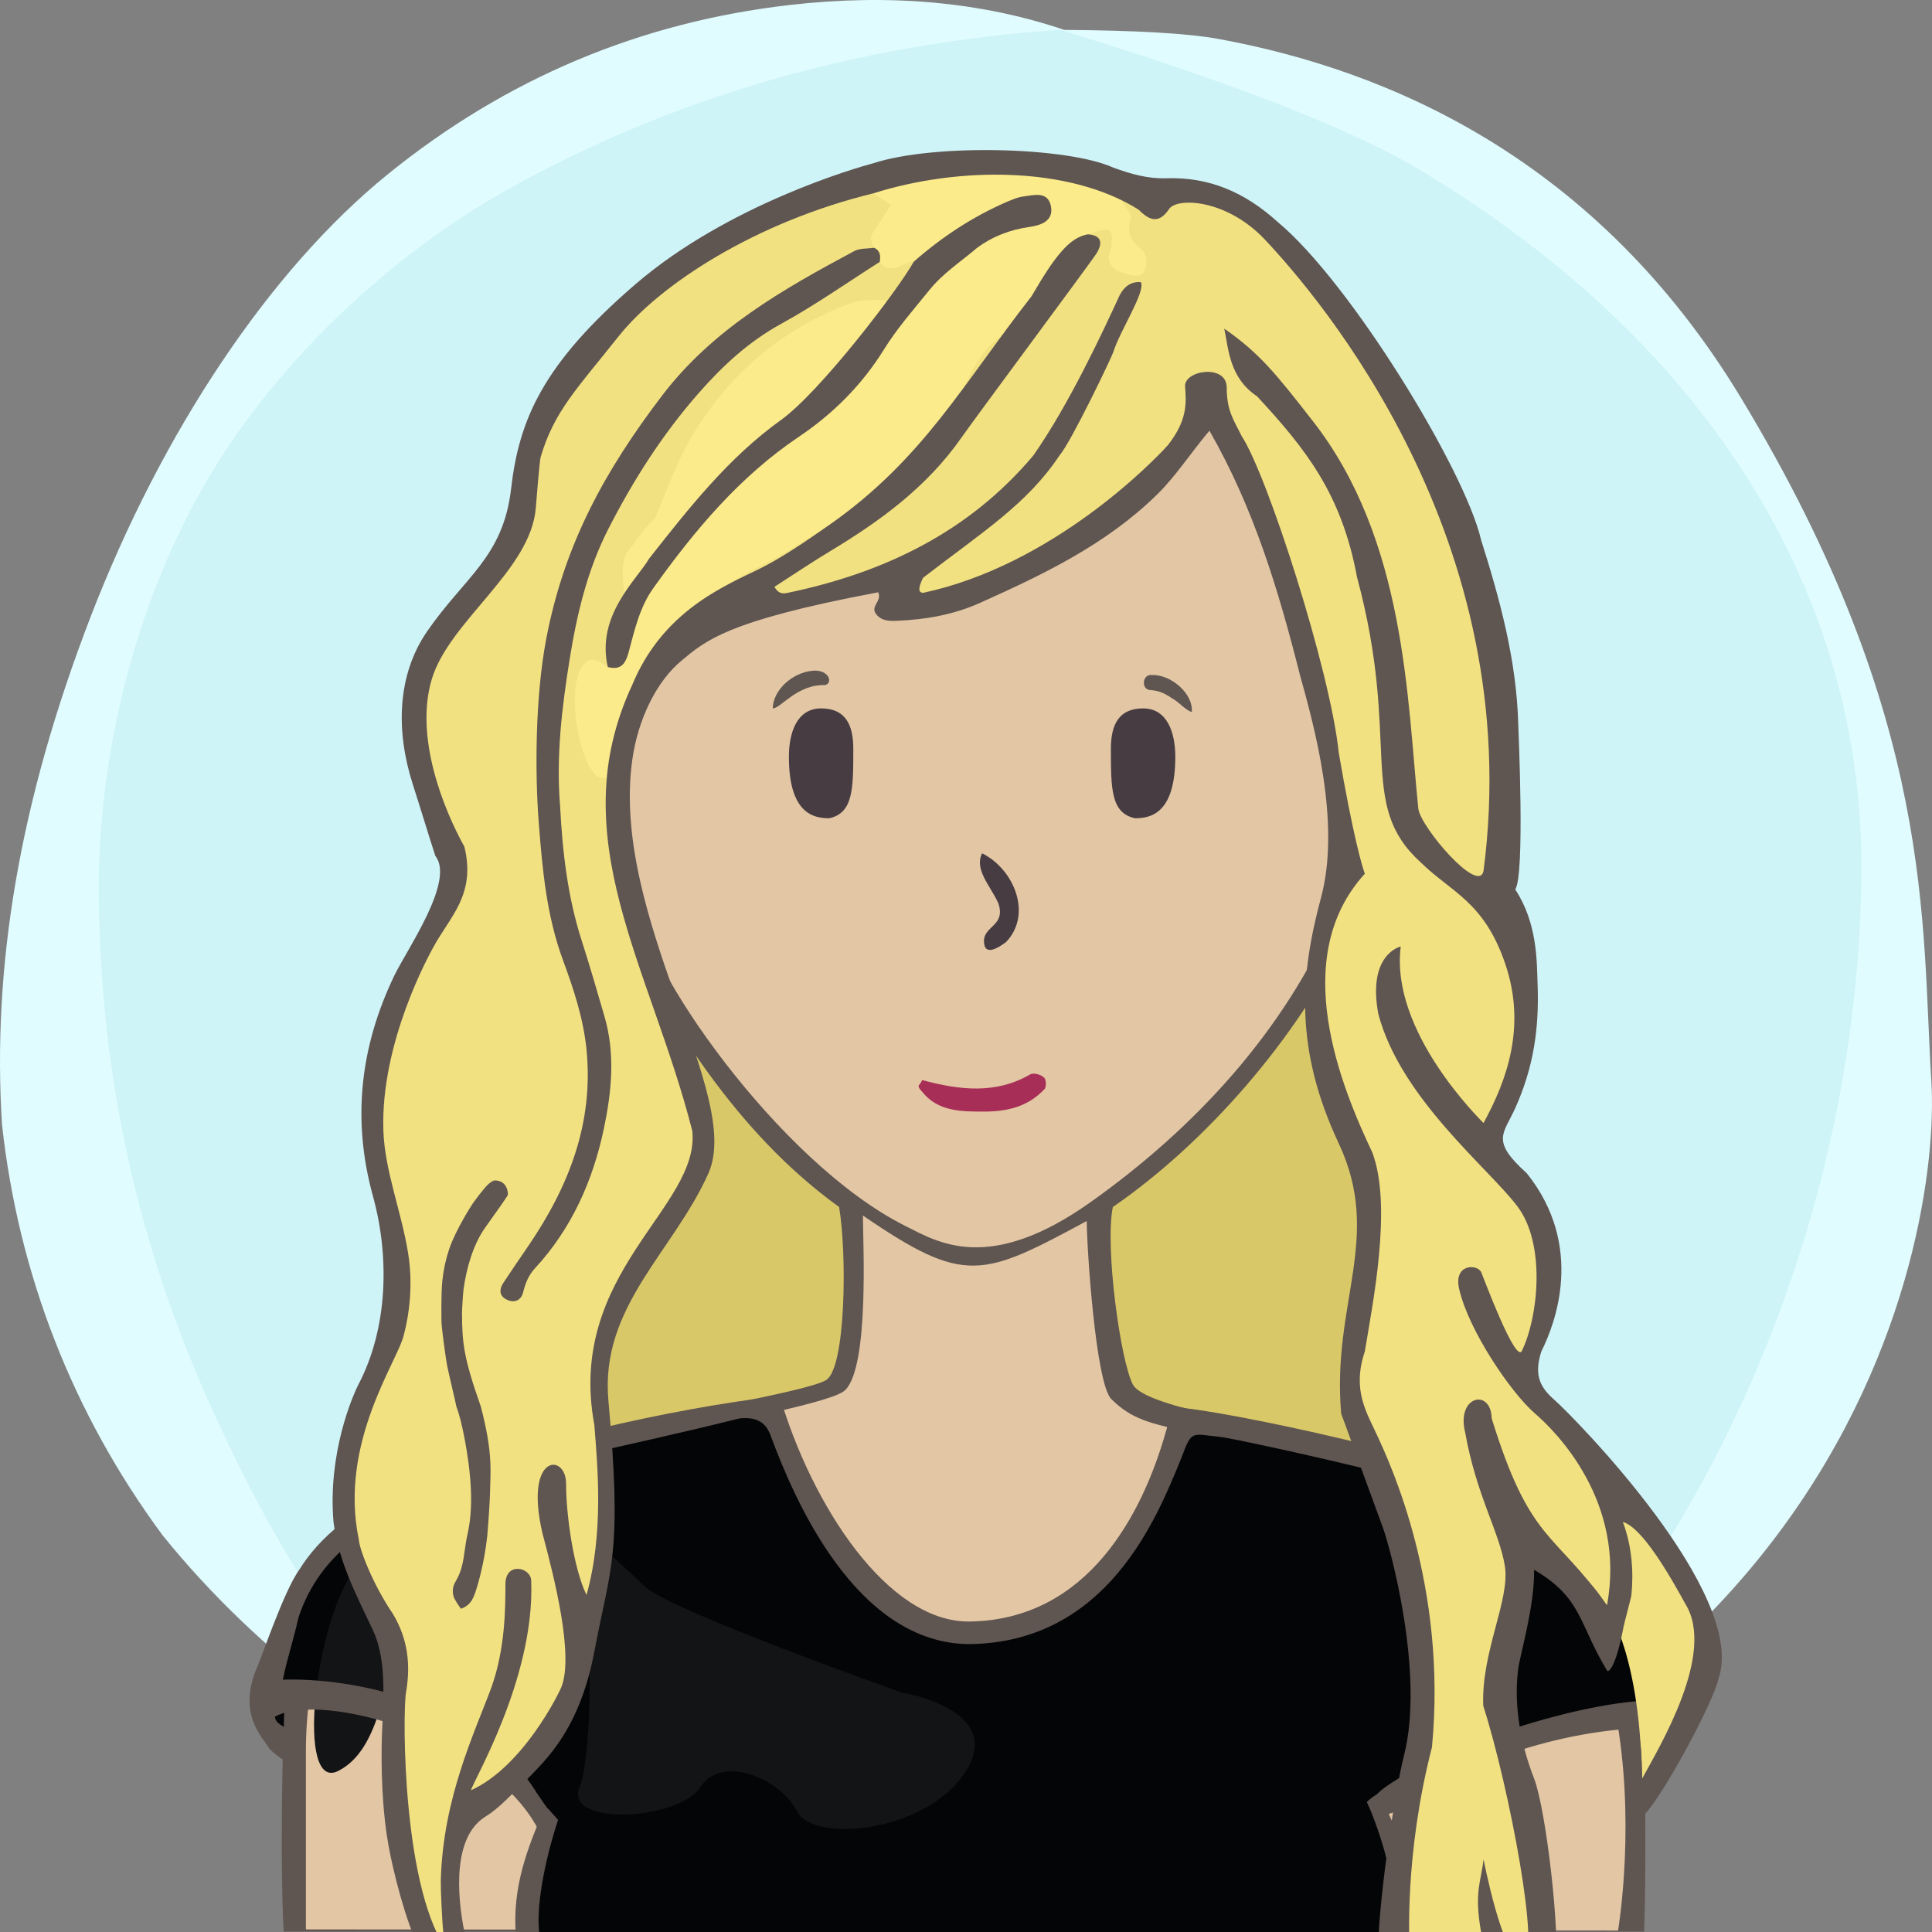 <?xml version="1.0" encoding="UTF-8"?><svg width="240" height="240" viewBox="0 0 240 240" version="1.1" xmlns="http://www.w3.org/2000/svg" xmlns:xlink="http://www.w3.org/1999/xlink"><rect x="0" y="0" width="240" height="240" fill="#808080" stroke="none"/><defs><path id="bg-layer-1" d="M239.919,134.308 C241.162,153.816 229.215,227.784 119.966,239.778 C107.376,240.801 91.116,238.421 73.512,229.716 L70.166,227.784 C48.166,217.709 32.063,205.380 20.226,190.756 C9.026,175.619 2.295,158.277 0.250,139.719 C-0.993,120.210 2.363,99.697 11.237,76.672 C20.110,53.648 33.526,33.512 48.192,21.632 C62.859,9.752 79.517,2.745 98.132,0.616 C110.542,-0.803 121.903,0.229 132.215,3.714 C141.256,3.779 147.637,4.153 151.360,4.836 C172.633,8.738 198.376,19.798 216.309,49.488 C240.530,89.588 238.676,114.799 239.919,134.308 Z"></path><path id="bg-layer-2" d="M131.682,3.697 C153.137,10.258 168.153,16.128 176.728,21.308 C212.772,43.078 231.222,74.142 231.222,107.547 C231.222,140.935 219.745,176.053 199.239,203.013 C194.350,209.441 186.113,217.023 174.529,225.761 C152.192,235.106 134.015,239.778 120,239.778 C105.985,239.778 88.750,235.544 68.294,227.074 C60.428,221.353 55.199,217.218 52.607,214.671 C39.783,202.071 33.301,189.660 27.998,178.611 C17.633,157.012 12.278,134.629 12.278,109.879 C12.278,96.555 15.529,77.178 25.631,59.817 C34.294,44.927 48.652,31.630 62.877,23.647 C83.417,12.120 106.352,5.470 131.682,3.697 Z"></path></defs><title>Beste Freundin gesucht</title><desc>Profilbild</desc><g id="beste-freundin-gesucht" stroke="none" stroke-width="1" fill="none" fill-rule="evenodd"><g fill="none" fill-rule="evenodd"><use fill="#E0FCFF" xlink:href="#bg-layer-1"></use><use fill="#CEF4F8" xlink:href="#bg-layer-2"></use></g><path d="M117.5,218 C151.466,218 178,206.639 178,155 C178,103.361 151.466,34 117.5,34 C83.534,34 67,72.861 67,124.5 C67,176.139 83.534,218 117.5,218 Z" fill="#f2e180"></path><path d="M117.5,218 C151.466,218 178,206.639 178,155 C178,103.361 151.466,34 117.5,34 C83.534,34 67,72.861 67,124.5 C67,176.139 83.534,218 117.5,218 Z" fill="#d9c867"></path><path d="M204.239,215.941 C203.891,200.941 193.503,185.068 175.905,181.120 C158.308,177.171 142.239,174.941 140.711,171.961 C139.183,168.980 137.239,154.941 138.239,149.941 C149.731,142.039 161.239,128.941 167.466,115.759 C172.494,112.941 175.264,105.123 177.239,97.941 C179.215,90.759 178.060,83.439 172.494,83.439 L170.239,83.439 C170.239,83.439 169.035,73.328 167.239,67.941 C157.239,42.941 134.606,34.061 111.622,37.832 C98.694,40.346 77.146,52.555 73.017,75.720 C72.657,78.413 72.298,84.337 72.298,84.337 C72.298,84.337 69.964,83.800 68.887,84.337 C63.239,86.941 65.239,94.941 66.239,98.941 C68.574,105.820 71.239,109.941 76.787,114.862 C83.239,126.941 91.311,140.604 104.239,149.941 C105.239,155.941 105.049,169.903 102.644,171.422 C100.239,172.941 81.859,175.863 64.239,179.941 C46.620,184.019 35.778,196.163 35.239,213.941 C34.701,231.719 35.239,239.941 35.239,239.941 L201.239,239.941 L204.239,239.941 C204.239,239.941 204.588,230.941 204.239,215.941 Z" fill="#5F5551"></path><path d="M178,184.678 C147,176.356 143,178.678 138.056,173.804 C136.106,171.881 135,154.910 135,151.678 C122,158.678 119.866,159.678 107.197,151 C107.197,154.412 108,169.678 105,172.678 C102,175.678 57,181.322 48,191 C40.647,198.907 38,207.406 38,217.678 C38,220.336 38,239.678 38,239.678 L169.291,239.792 L201,239.819 C201,239.819 209,193 178,184.678 Z" fill="#e3c6a4"></path><path d="M79.505,112.314 C70.505,110.386 66.505,94.314 68.505,88.314 C69.505,85.607 75.616,87.582 75.616,87.582 C75.616,87.582 75.725,70.427 83.505,60.314 C93.505,47.314 108.108,40 122.841,40 C134.505,40 141.654,43.413 150.505,49.314 C168.505,61.314 168.809,87.942 168.809,87.942 C168.809,87.942 171.148,87.176 172.580,87.044 C180.505,86.314 172.580,112.314 165.936,113.261 C159.505,128.314 148.169,140.314 135.505,149.314 C122.841,158.314 116.505,154.314 112.505,152.314 C96.505,144.314 79.505,119.314 79.505,112.314 Z" fill="#e3c6a4"></path><path d="M67.087,240.446 C66.087,231.446 72.087,220.943 72.087,217.446 C72.087,215.446 69.667,211.976 70.087,213.446 C72.087,220.446 63.087,228.446 64.087,240.446 L67.087,240.446 Z" fill="#5F5551"></path><path d="M171.078,240.446 C170.078,231.446 176.078,220.943 176.078,217.446 C176.078,215.446 173.658,212.976 174.078,214.446 C176.078,221.446 167.078,228.446 168.078,240.446 L171.078,240.446 Z" fill="#5F5551" transform="translate(172.039, 227.223) scale(-1, 1) translate(-172.039, -227.223) "></path><path d="M141,101.648 C138,101 138,98 138,93 C138,90 139,88 142,88 C145,88 146,91 146,94 C146,101 143,101.648 141,101.648 Z" fill="#463C42"></path><path d="M101,101.648 C98,101 98,98 98,93 C98,90 99,88 102,88 C105,88 106,91 106,94 C106,101 103,101.648 101,101.648 Z" fill="#463C42" transform="translate(102.000, 94.824) scale(-1, 1) translate(-102.000, -94.824) "></path><path d="M128.004,133.448 C128.363,133.267 129.261,133.448 129.620,133.807 C129.980,133.985 129.980,134.883 129.800,135.244 C127.645,137.576 124.944,138.084 122.222,138.084 C119.500,138.084 116.512,138.115 114.537,135.603 C113.687,134.698 114.358,134.883 114.537,134.165 C119.206,135.422 123.695,135.960 128.004,133.448 Z" fill="#A72E57"></path><path d="M125,117 C124.252,117.573 122.234,119 122.234,116.888 C122.234,115 125,115 124,112.162 C123,110 121,108 122,106 C126,108 128.252,113.573 125,117 Z" fill="#463C42"></path><path d="M100.973,83.320 C101.710,83.254 102.321,83.442 102.719,83.848 C103.146,84.288 103.098,84.947 102.499,85.101 C99,85.000 96.984,88.001 96,88.000 C96.014,85.769 98.380,83.547 100.973,83.320 Z" fill="#5F5551"></path><path d="M142.774,85.917 C141.701,85.858 141.721,84.008 142.907,84.035 C145.299,83.758 148.242,85.917 148.242,88.175 C147.625,88.098 146.613,87.211 146.076,86.920 C144.803,86.229 144.124,85.876 142.774,85.917 Z" fill="#5F5551" transform="translate(145.117, 86.093) rotate(5.000) translate(-145.117, -86.093) "></path><g><path d="M94.016,174.940 C89.026,176.811 55.330,178.745 40,194.266 C30.754,203.627 33.090,217.295 35.225,217.295 C35.225,213 35.432,210.271 35.432,210.271 C46.145,210.686 58.122,213.205 69.329,226.072 C69.329,226.072 66.423,234.530 66.971,240 L173.090,240 C173.628,236.473 172.639,230.376 169.820,223.849 C173.216,219.876 202.998,213.455 204.184,214.573 C204.184,216.122 204.353,216.486 204.184,217.874 C204.090,218.641 207.079,213.070 207.991,213 C199.207,179 163.820,179.747 147.543,176 C141.477,193.847 133.535,202.942 123.714,203.284 C113.894,203.627 103.995,194.179 94.016,174.940 Z" fill="#040507"></path><path d="M120,220 C115.150,227.682 101,229 99,225 C97,221 89.711,217.841 87,222 C84.289,226.159 70,226.897 72,222 C74,217.103 74,189 69,193 C64.152,196.878 69,201 65,205 C61,209 52,199 49.784,204 C47.568,209 47.216,217.385 42,220 C36.784,222.615 39,202 44,195 C49,188 59.521,183.360 63,184 C66.479,184.640 77,194 80,197 C83,200 112,210.244 112,210.244 C112,210.244 124.850,212.318 120,220 Z" fill="#131416"></path><path d="M151.519,178.489 C147.986,178.148 148.085,177.578 146.786,181.025 C143.690,188.673 137.529,203.980 120.5,204.238 C106.347,204.238 98.667,186.235 95.791,178.489 C95.134,176.469 93.733,176.017 91.868,176.199 C64,183.181 42.336,184.956 37.076,200.946 C36.330,204.240 35.691,205.911 35.141,208.653 C43.598,208.375 59.760,211.385 66.748,222.835 C68.553,225.423 69.435,226.471 66.748,227.048 C60.696,215.850 39.978,210.015 34.143,213.259 C34.277,214.201 35.197,214.322 35.685,214.874 C36.808,215.621 38.709,222.008 33.534,217.317 C32.592,215.784 29.654,213.119 31.722,207.638 C32.321,206.469 35.220,197.647 37.210,194.953 C39.498,191.236 44.046,186.928 52.288,183.941 C65.424,179.181 82.880,175.033 96.847,173.399 C100.792,186.833 110.215,201.602 120.499,201.432 C135.126,201.190 141.920,188.127 144.838,177.812 C145.402,176.333 144.461,174.238 147.318,174.940 C156.232,176 185.051,182.432 191.578,186.761 C193.766,188.211 204.704,200.418 208.663,210.057 C210.482,213.064 210.488,213.060 208.413,215.883 C207.407,216.792 206.371,217.670 205.407,218.620 C204.557,219.459 203.650,219.975 202.427,219.643 C202.427,219.643 202.438,219.673 202.437,219.673 C202.704,217.534 205.499,217.119 205.797,214.613 C195.000,214.651 182.404,218.468 172.984,225.189 C172.160,225.449 171.331,225.738 170.625,224.923 C170.557,223.674 170.474,223.191 172.074,222.008 C179.577,216.721 196.484,211.311 205.475,211.222 C205.603,209.217 201.460,202.866 199.370,199.916 C195.708,194.855 190.319,188.559 188.831,188.062 C181.312,184.697 153.371,178.668 151.519,178.489 Z" fill="#5F5551"></path></g><g><path d="M75.409,118.208 C74.641,118.208 73.3,117.840 72.955,115.371 C72.842,113.582 72.968,111.758 73.315,110.023 C73.433,109.418 73.754,107.813 75.384,107.813 C76.181,107.845 76.768,108.160 77.132,108.703 C77.495,109.247 77.577,109.935 77.360,110.593 C76.841,112.161 77.037,113.740 77.299,115.356 C77.383,115.860 77.440,116.811 76.896,117.514 C76.577,117.930 76.117,118.168 75.568,118.202 L75.409,118.208 Z" fill="#AFAFAF"></path><path d="M75.385,106.876 L75.385,106.876 C74.301,106.876 72.907,107.387 72.420,109.834 C72.059,111.651 71.926,113.560 72.039,115.356 L72.043,115.429 L72.053,115.502 C72.524,118.881 74.739,119.146 75.409,119.146 C75.478,119.146 75.551,119.144 75.622,119.138 C76.427,119.087 77.133,118.716 77.611,118.097 C78.177,117.366 78.385,116.337 78.199,115.199 C77.947,113.650 77.773,112.257 78.224,110.896 C78.531,109.966 78.403,108.947 77.883,108.171 C77.361,107.389 76.498,106.917 75.516,106.877 L75.480,106.877 L75.385,106.876 Z M75.385,108.751 C75.405,108.751 75.423,108.751 75.445,108.752 C76.348,108.790 76.735,109.568 76.496,110.292 C75.916,112.051 76.113,113.761 76.400,115.508 C76.525,116.273 76.398,117.211 75.511,117.267 C75.476,117.271 75.442,117.271 75.409,117.271 C74.464,117.271 74.020,116.399 73.860,115.238 C73.761,113.656 73.869,111.914 74.206,110.209 C74.347,109.510 74.537,108.751 75.385,108.751 L75.385,108.751 Z" fill="#5F5551"></path><path d="M170.525,118.202 C169.976,118.167 169.516,117.929 169.195,117.514 C168.653,116.811 168.709,115.861 168.791,115.354 C169.056,113.740 169.249,112.161 168.731,110.594 C168.514,109.934 168.598,109.246 168.961,108.704 C169.324,108.160 169.912,107.845 170.610,107.815 L170.614,107.815 C172.338,107.815 172.658,109.418 172.778,110.022 C173.123,111.756 173.249,113.582 173.143,115.298 C172.793,117.839 171.452,118.208 170.682,118.208 L170.525,118.202 Z" fill="#AFAFAF"></path><path d="M170.706,106.876 L170.670,106.876 L170.577,106.877 C169.595,106.917 168.730,107.389 168.209,108.171 C167.689,108.947 167.561,109.966 167.867,110.896 C168.318,112.257 168.147,113.650 167.893,115.199 C167.707,116.337 167.915,117.366 168.480,118.097 C168.959,118.716 169.665,119.087 170.467,119.138 C170.542,119.144 170.613,119.146 170.683,119.146 C171.352,119.146 173.567,118.881 174.038,115.502 L174.049,115.429 L174.053,115.356 C174.166,113.560 174.033,111.651 173.671,109.834 C173.184,107.387 171.790,106.876 170.706,106.876 M170.706,108.751 C171.555,108.751 171.745,109.510 171.885,110.209 C172.223,111.914 172.330,113.656 172.232,115.238 C172.071,116.399 171.628,117.271 170.683,117.271 C170.650,117.271 170.615,117.271 170.581,117.267 C169.694,117.211 169.566,116.273 169.692,115.508 C169.978,113.761 170.175,112.051 169.595,110.292 C169.356,109.568 169.743,108.790 170.646,108.752 C170.668,108.751 170.686,108.751 170.706,108.751" fill="#5F5551"></path></g><g><path d="M189.503,171.400 C189.761,171.262 192.199,166.723 191.828,156.046 C191.662,151.264 185.199,147.539 184.611,142.026 C184.338,139.463 189.141,132.369 189.503,125.198 C189.865,118.027 184.611,111.330 184.611,111.330 C187.472,95.752 188.183,64.028 157.820,28.248 C156.999,27.701 124.665,8.842 90.946,29.669 C85.380,32.013 66.529,44.883 65.032,61.481 C61.254,72.320 49.985,80.266 50.869,89.629 C51.753,98.991 54.042,104.196 56.795,109.160 C41.744,140.618 47.455,146.391 48.677,156.046 C51.137,165.611 34.724,181.572 47.628,200.463 C49.843,204.883 47.085,220.933 49.239,226.529 C50.124,229.897 52.101,239.033 55.199,241.410 C54.473,228.719 63.199,220.654 68.495,215.410 C73.790,210.166 74.868,198.807 75.868,190.699 C76.867,182.591 74.277,176.080 74.277,171.400 C74.277,161.814 87.238,148.383 86.615,145.757 C90,140 65,94.608 86.615,79 C86.673,78.944 97,75 110.300,72.285 C112.379,72.323 112.347,75.819 112.436,75.859 C136.685,69.137 147.189,54.402 149.352,49.400 C156.089,54.616 164.995,95.563 166.543,105.624 C162,117 163.610,129.280 169.962,148.399 C172.952,157.396 169.258,165.932 167.700,173.054 C168.375,181.451 171.523,184.838 173.306,189.710 C179.240,205.925 173.274,234.670 173.306,234.360 C173.313,234.288 173.689,241.348 175.223,241.410 C180.304,241.613 191.733,243.410 191.828,242.562 C193.270,229.676 179.133,199.111 191.828,193.858 C192.431,193.608 204,193.858 204,223 C205.006,221.819 205.891,220.646 206.666,219.480 C223.597,194.000 187.270,172.597 189.503,171.400 Z" fill="#f2e180"></path><path d="M105.743,37.641 C89.715,43.515 84.412,56.989 83.367,59.503 C79.947,67.722 83.031,61.448 77.923,68.612 C76.245,70.965 78.839,78.228 78.111,80.954 C77.721,82.414 77.162,83.307 75.504,82.856 C74.295,81.962 73.116,81.252 72.114,83.135 C70.556,86.062 71.728,94.113 74.121,96.420 C74.377,96.668 74.928,96.605 75.342,96.686 C75.494,92.616 77.148,88.988 78.688,85.331 C79.455,83.510 79.945,81.478 81.508,80.143 C85.582,76.661 89.312,72.760 94.289,70.400 C97.340,68.955 100.142,66.973 103.034,65.197 C109.994,60.923 116.262,56.016 119.705,48.191 C120.716,45.894 122.135,43.466 124.044,41.967 C125.930,40.484 127.196,38.856 128.145,36.796 C128.135,36.696 128.107,36.626 128.090,36.538 C128.107,36.626 128.135,36.696 128.145,36.796 C128.992,35.384 129.838,33.970 130.685,32.557 C132.169,31.407 133.654,30.259 135.137,29.110 C137.973,28.133 138.273,28.274 138.060,30.556 C138.007,31.107 137.649,31.676 137.737,32.184 C137.966,33.522 139.158,33.821 140.238,34.107 C140.903,34.284 141.783,34.402 142.140,33.693 C142.596,32.787 142.542,31.581 141.762,30.976 C140.479,29.979 139.950,28.981 140.434,27.353 C140.748,26.300 139.433,25.714 139.316,24.714 C129.159,19.413 118.854,20.726 108.505,24.013 C109.176,24.460 109.847,24.907 110.669,25.454 C109.938,26.585 109.224,27.743 108.454,28.861 C107.966,29.570 108.304,30.158 108.590,30.779 C109.368,31.146 109.400,31.811 109.285,32.533 C110.705,34.382 112.102,32.507 113.510,32.506 C117.007,29.441 120.840,26.905 125.111,25.062 C125.753,24.785 126.425,24.504 127.107,24.412 C128.452,24.228 130.195,23.717 130.554,25.644 C130.892,27.448 129.323,27.985 127.872,28.191 C125.467,28.534 123.284,29.365 121.336,30.821 C119.340,32.522 117.109,33.960 115.446,36.042 C113.494,38.448 108.683,36.564 105.743,37.641 Z" fill="#fceb8a"></path><path d="M109.285,32.534 C105.226,35.110 101.282,37.899 97.076,40.204 C93.035,42.419 89.815,45.391 86.804,48.819 C82.291,53.956 78.674,59.636 75.575,65.698 C72.963,70.812 71.662,76.290 70.758,81.928 C69.790,87.980 69.067,94.026 69.580,100.163 C69.871,105.846 70.522,111.465 72.281,116.914 C73.282,120.019 74.184,123.157 75.098,126.290 C76.452,130.925 75.972,135.649 75.018,140.190 C73.665,146.636 71.015,152.618 66.458,157.548 C65.645,158.427 65.264,159.416 64.982,160.544 C64.738,161.521 63.936,161.895 63.003,161.473 C62.014,161.025 61.975,160.204 62.525,159.367 C63.538,157.825 64.586,156.307 65.626,154.782 C70.637,147.432 73.765,139.549 72.859,130.399 C72.475,126.519 71.262,122.879 69.944,119.299 C67.900,113.748 67.391,108.158 66.925,102.185 C66.458,96.212 66.458,86.686 67.858,79.346 C70.131,67.437 75.296,58.280 82.212,49.186 C88.543,40.862 97.231,35.952 106.111,31.193 C106.811,30.817 107.759,30.906 108.591,30.779 C109.368,31.146 109.400,31.811 109.285,32.534 Z" fill="#5F5551"></path><path d="M115.446,36.041 C113.494,38.448 111.456,40.762 109.799,43.428 C107.092,47.787 103.525,51.374 99.238,54.256 C91.866,59.212 86.255,65.911 81.147,73.076 C79.470,75.430 78.838,78.228 78.111,80.954 C77.721,82.414 77.162,83.306 75.504,82.857 C74.011,76.441 79.151,71.970 80.634,69.393 C85.559,63.142 90.492,56.846 97.008,52.179 C101.853,48.709 111.542,36.041 113.511,32.506 C117.007,29.442 120.840,26.905 125.112,25.062 C125.753,24.785 126.425,24.504 127.108,24.411 C128.453,24.229 130.194,23.717 130.555,25.644 C130.891,27.448 129.324,27.985 127.872,28.192 C125.467,28.534 123.284,29.365 121.336,30.820 C119.338,32.523 117.109,33.959 115.446,36.041 Z" fill="#5F5551"></path><path d="M63.069,148.485 C63.149,148.302 63.069,146.639 61.479,146.639 C59.889,146.639 61.437,146.648 61.417,146.654 C60.950,146.779 60.545,147.182 60.186,147.610 C59.689,148.202 59.221,148.806 58.780,149.424 C58.567,149.724 56.604,152.797 55.814,155.125 C55.393,156.364 55.100,157.688 54.952,159.065 C54.769,160.771 54.843,164.265 54.846,164.329 C54.907,165.341 55.389,168.847 55.534,169.591 C55.728,170.592 56.603,174.188 56.694,174.740 C57.464,176.718 58.056,180.595 58.208,181.782 C58.298,182.491 58.374,183.203 58.429,183.917 C58.606,186.194 58.566,188.485 58.052,190.707 C57.636,192.506 57.708,194.422 56.772,196.138 C56.716,196.242 56.669,196.348 56.604,196.451 C56.213,197.071 56.170,197.721 56.357,198.347 C56.471,198.728 57.146,199.714 57.265,199.840 C58.599,199.388 58.908,198.291 59.239,197.201 C59.883,195.080 60.285,192.937 60.531,190.784 C60.579,190.353 60.833,186.925 60.865,185.637 C60.940,182.543 61.225,180.478 59.733,174.740 C57.585,168.642 57.412,166.833 57.392,163.111 C57.391,162.593 57.530,160.556 57.585,160.145 C57.943,157.526 58.799,154.538 60.299,152.455 C61.479,150.815 62.989,148.668 63.069,148.485 Z" fill="#5F5551"></path><path d="M191.470,167.879 C193.201,164.446 196.887,154.813 189.677,145.760 C185.125,141.664 186.772,140.891 188.222,137.670 C190.478,132.658 191.216,127.828 191.006,122.276 C190.900,119.437 191.006,114.733 188.226,110.481 C189.442,108.775 188.627,90.824 188.601,89.911 C188.384,82.030 186.340,74.503 183.984,67.064 C181.980,58.396 167.757,35.077 158.723,27.578 C154.701,23.926 150.261,21.965 144.900,22.145 C142.570,22.223 140.484,21.611 138.313,20.829 C132.590,18.223 115.938,17.828 108.473,20.284 C106.534,20.791 90.477,25.378 78.930,35.314 C67.383,45.250 64.476,52.183 63.491,60.707 C62.507,69.231 57.689,71.698 53.054,78.439 C49.308,83.885 49.163,90.831 51.274,97.415 C52.225,100.378 53.120,103.360 54.078,106.321 C56.548,109.437 50.555,117.912 48.960,121.241 C44.745,130.039 43.705,139.073 46.330,148.597 C48.455,156.306 48.113,165.079 44.575,171.891 C43.790,173.403 40.710,180.512 41.427,189.043 C42.049,193.946 44.215,198.043 46.330,202.523 C47.790,205.614 47.748,209.686 47.498,214.329 C47.340,217.251 47.289,223.035 48.084,228.173 C48.798,232.785 50.660,239.242 51.885,241.549 L55.891,242.756 C49.961,235.458 49.991,212.826 50.437,210.242 C51.016,206.894 50.720,203.654 48.785,200.444 C46.330,196.837 44.653,192.481 44.575,191.268 C42.062,179.189 49.425,169.092 50.166,165.824 C50.258,165.415 51.560,160.968 50.701,155.687 C49.843,150.407 47.804,145.481 47.626,140.485 C47.233,129.481 53.392,118.481 53.802,117.717 C55.851,113.896 59.150,111.185 57.689,105.185 C55.108,100.531 51.459,91.553 53.649,84.333 C55.839,77.115 65.990,70.805 66.563,63.040 C66.609,62.417 67.026,57.240 67.155,56.801 C68.825,51.097 71.705,48.249 76.843,41.782 C81.981,35.314 93.880,27.578 108.505,24.013 C118.854,20.727 132.699,20.545 141.450,26.049 C142.737,27.357 143.946,27.887 145.231,25.962 C146.213,24.496 152.385,24.713 157.149,29.782 C163.765,36.818 189.710,66.928 184.286,108.204 C183.662,111.130 176.587,102.878 176.195,100.514 C174.802,86.983 174.667,67.064 163.028,52.235 C158.488,46.414 156.446,43.855 152.081,40.825 C152.608,43.170 152.638,46.890 156.161,49.234 C162.140,55.698 166.658,61.307 168.573,71.698 C174.110,92.231 168.490,99.842 176.452,107.097 C180.296,110.873 184.356,111.974 186.991,119.742 C189.625,127.509 187.206,134.172 184.287,139.509 C183.894,139.078 172.646,128.153 174.008,117.567 C173.916,117.614 169.865,118.539 171.210,125.915 C173.945,136.394 184.905,145.101 188.498,149.857 C192.092,154.614 191.038,163.715 189.098,167.704 C188.385,169.877 184.067,158.107 183.994,158.014 C183.394,156.939 180.446,157.056 181.303,160.284 C182.476,165.255 187.627,172.959 190.700,175.606 C193.240,177.793 202.028,186.500 199.628,199.407 C192.970,190.107 190.071,191.617 185.306,176.206 C185.221,172.415 180.867,173.376 182.007,177.941 C183.392,185.728 186.241,190.285 186.934,194.500 C187.627,198.716 183.984,205.180 184.254,211.896 C187.496,222.001 191.581,243.637 189.098,243.504 C186.615,243.371 184.300,230.866 184.287,230.990 C184.005,233.692 183.086,234.98 183.984,240 C184.882,245.019 174.319,249.278 175.114,242.174 C175.060,241.394 174.461,230.276 177.881,217.056 C179.816,196.956 172.599,181.670 171.210,178.597 C169.819,175.525 167.904,172.772 169.545,167.879 C170.473,162.157 173,149.857 170.473,143.164 C166.608,135 160,119 169.545,108.535 C169.231,107.719 168.067,103.776 166.303,93.504 C165.282,83.409 157.430,58.984 154.240,54.165 C153.310,52.245 152.385,51.091 152.385,48.132 C152.385,45.174 147.050,45.985 147.214,48.026 C147.378,50.067 147.505,52.183 145.121,55.251 C143.178,57.443 130.654,70.244 114.655,73.648 C114.178,73.602 113.938,73.263 114.655,71.786 C122.122,66.025 127.588,62.626 131.615,56.575 C133.068,54.916 138.119,44.311 138.286,43.769 C139.114,41.084 142.339,36.241 141.724,35.056 C140.645,34.938 139.729,35.475 139.101,36.647 C137.012,41.184 132.823,50.216 128.370,56.575 C120.350,66.111 109.786,71.165 97.828,73.648 C97.321,73.753 96.722,73.829 96.199,72.900 C98.489,71.430 100.776,69.882 103.137,68.461 C109.363,64.714 115.139,60.494 119.397,54.414 C121.426,51.518 135.755,32.264 136.254,31.416 C136.995,30.157 136.834,29.232 135.138,29.109 C132.856,29.501 131.090,31.747 128.146,36.796 C119.598,47.735 114.655,57.051 103.034,65.197 C100.212,67.176 96.931,69.445 93.880,70.891 C88.902,73.251 82.109,76.491 78.532,85.093 C69.729,104 80.795,120.075 86,140.485 C87,150 70.319,158.014 73.829,177 C74.237,182.141 75.018,190.459 72.859,198.137 C71.256,194.847 70.319,188.207 70.319,184.281 C70.319,180.512 65.074,180.512 67.383,190.459 C68.887,196.067 71.302,205.665 69.729,209.593 C69.416,210.374 64.975,219.453 58.517,222.392 C58.592,221.545 66.449,208.581 65.990,196.402 C65.990,194.672 62.784,193.969 62.784,196.784 C62.784,199.599 62.784,204.740 61.053,209.593 C58.978,215.221 55.030,223.298 54.756,233.616 C54.732,234.526 54.915,238.772 55.068,240 L57.689,240 C56.758,235.39 56.226,228.170 60.317,225.658 C62.157,224.528 63.485,222.876 65.074,221.496 C66.825,219.397 71.819,215.849 73.829,205.180 C75.841,194.511 77.329,193.179 75.579,174.000 C74.514,162.330 83.632,155.532 88,145.757 C92.361,135.997 75.868,114.000 78.532,94.476 C79.253,89.193 81.658,84.557 84.634,82.089 C87.608,79.622 90.214,77.115 109.095,73.578 C109.588,74.635 108.152,75.293 108.768,76.191 C109.433,77.162 110.470,77.154 111.438,77.115 C114.992,76.971 118.450,76.367 121.736,74.894 C129.639,71.352 137.412,67.630 143.726,61.442 C146.067,59.147 147.816,56.392 150.239,53.501 C155.779,63.154 158.847,73.405 161.479,83.825 C163.183,89.968 166.628,102.140 164.097,111.529 C161.479,121.241 160.801,130.317 166.303,142.036 C171.805,153.754 165.401,161.884 166.608,175.606 C166.608,175.606 170.493,186.209 171.805,189.816 C172.646,192.125 177.018,207.865 174.409,218.072 C173.149,222.996 171.054,237.693 171.210,242.756 C171.736,247.200 192.472,248.877 193.201,244.482 C193.871,240.447 192.056,224.746 190.567,220.929 C188.957,216.803 188.037,212.063 188.568,207.513 C188.800,205.531 190.654,199.599 190.567,194.999 C196.581,198.534 196.079,201.667 199.628,207.513 C199.860,207.897 200.779,206.760 201.600,202.523 C201.721,201.707 202.636,198.467 202.661,198.137 C202.939,195.312 202.744,192.138 201.600,189.063 C204.027,189.737 207.523,195.890 209.361,199.241 C213.201,205.383 206.108,217.044 204,220.929 C203.768,208.039 202.250,224.782 204,225.658 C206.042,224.096 212.828,211.582 213.484,208.513 C217.092,197.961 195.589,176.111 193.201,174.000 C191.504,172.500 190.442,171.070 191.470,167.879 Z" fill="#5F5551"></path></g></g></svg>